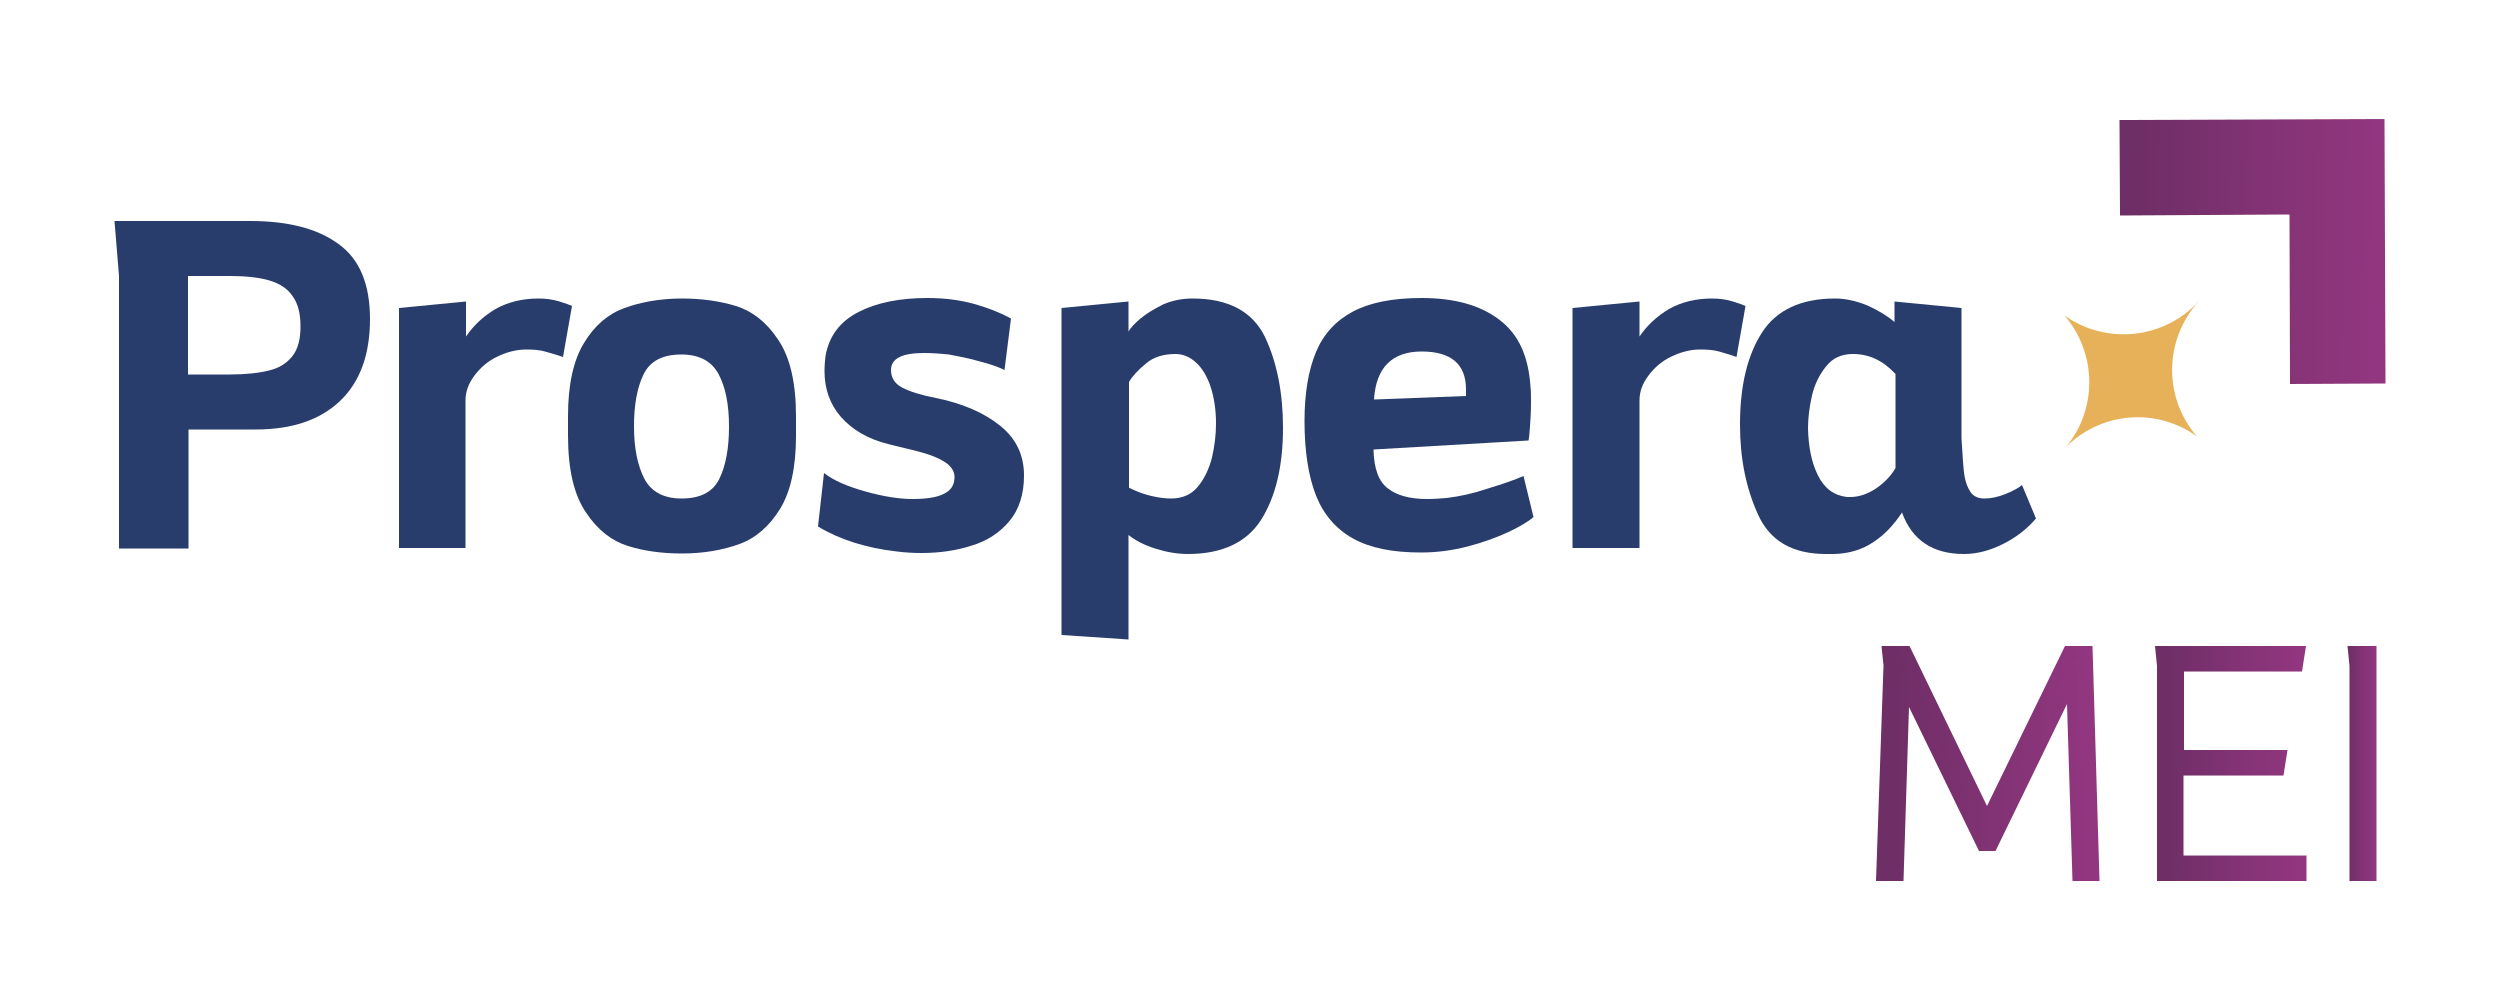<svg xmlns="http://www.w3.org/2000/svg" xmlns:xlink="http://www.w3.org/1999/xlink" id="Camada_1" x="0px" y="0px" viewBox="0 0 500 200" style="enable-background:new 0 0 500 200;" xml:space="preserve"><style type="text/css">	.st0{fill:url(#SVGID_1_);}	.st1{fill:url(#SVGID_00000118357876056835147440000010430962383227104176_);}	.st2{fill:url(#SVGID_00000065777891832739772780000007558783249117212049_);}	.st3{fill:url(#SVGID_00000002348563999552947470000010990493175032175508_);}	.st4{fill:url(#SVGID_00000063612491061998980500000015811288743637074340_);}	.st5{fill:url(#SVGID_00000011021315286505982090000015501255642790833540_);}	.st6{fill:#293D6D;}	.st7{fill:url(#SVGID_00000068649955887253023240000006072240862191338417_);}	.st8{fill:#E6B158;}</style><g>	<g>		<g>			<linearGradient id="SVGID_1_" gradientUnits="userSpaceOnUse" x1="376.555" y1="152.726" x2="418.644" y2="152.726">				<stop offset="6.217930e-02" style="stop-color:#6E2E66"></stop>				<stop offset="0.529" style="stop-color:#823374"></stop>				<stop offset="1" style="stop-color:#933681"></stop>			</linearGradient>			<path class="st0" d="M378,133.1l-0.3-2.7h3.4l16.3,33.7h0.3l0.2-0.9l15.9-32.8h3.5l1.3,44.5h-2.9l-1.2-38.8H414l-1.1,2.8    l-14.6,30h-1.7l-14.6-30l-1-2.8h-0.3l-1.3,38.8h-3L378,133.1z"></path>							<linearGradient id="SVGID_00000150781585015059436230000000915923535369968524_" gradientUnits="userSpaceOnUse" x1="375.263" y1="152.726" x2="419.927" y2="152.726">				<stop offset="6.217930e-02" style="stop-color:#6E2E66"></stop>				<stop offset="0.529" style="stop-color:#823374"></stop>				<stop offset="1" style="stop-color:#933681"></stop>			</linearGradient>			<path style="fill:url(#SVGID_00000150781585015059436230000000915923535369968524_);" d="M419.9,176.2h-5.4l-1.1-35.4l-14.3,29.4    h-3.3l-14-28.8l-1.1,34.8h-5.5l1.5-43.1l-0.4-3.9h5.6l15.5,32l15.6-32h5.5L419.9,176.2z M416.9,173.7h0.5l-1.2-42h-1.5    l-15.5,31.9l-0.3,1.5l12.9-26.7l1.4-3.5h2.5L416.9,173.7z M377.8,173.7h0.5l1.3-38.8h2.4l-1.6-3.2h-1.3l0.1,1.4l0,0.1    L377.8,173.7z M397.4,167.7h0.2l1.1-2.3h-2L382,135l1.2,3.5L397.4,167.7z"></path>		</g>		<g>							<linearGradient id="SVGID_00000114784655981757052640000000807716003955478915_" gradientUnits="userSpaceOnUse" x1="432.327" y1="152.726" x2="460.117" y2="152.726">				<stop offset="6.217930e-02" style="stop-color:#6E2E66"></stop>				<stop offset="0.529" style="stop-color:#823374"></stop>				<stop offset="1" style="stop-color:#933681"></stop>			</linearGradient>			<path style="fill:url(#SVGID_00000114784655981757052640000000807716003955478915_);" d="M432.3,130.5h27.4l-0.4,2.7h-23.8v18.1    H456l-0.4,2.6h-20.1v18.5h24.6v2.7h-27.5v-41.9L432.3,130.5z"></path>							<linearGradient id="SVGID_00000013905327536672332370000011560031587152598192_" gradientUnits="userSpaceOnUse" x1="430.953" y1="152.726" x2="461.364" y2="152.726">				<stop offset="6.217930e-02" style="stop-color:#6E2E66"></stop>				<stop offset="0.529" style="stop-color:#823374"></stop>				<stop offset="1" style="stop-color:#933681"></stop>			</linearGradient>			<path style="fill:url(#SVGID_00000013905327536672332370000011560031587152598192_);" d="M461.4,176.2h-30v-43l-0.4-4h30.2    l-0.8,5.1h-23.6V150h20.7l-0.8,5.1h-20v16h24.6V176.2z M433.8,173.7h25v-0.2h-24.6v-21h20.3l0-0.1h-20.3v-20.6h24l0-0.2h-24.6    l0.1,1.4V173.7z"></path>		</g>		<g>							<linearGradient id="SVGID_00000077291040748596019170000012648334063071741372_" gradientUnits="userSpaceOnUse" x1="470.824" y1="152.726" x2="474.027" y2="152.726">				<stop offset="6.217930e-02" style="stop-color:#6E2E66"></stop>				<stop offset="0.529" style="stop-color:#823374"></stop>				<stop offset="1" style="stop-color:#933681"></stop>			</linearGradient>			<path style="fill:url(#SVGID_00000077291040748596019170000012648334063071741372_);" d="M471.1,133.1l-0.3-2.7h3.2V175h-2.9    V133.1z"></path>							<linearGradient id="SVGID_00000054981811895900224460000003226518082177353134_" gradientUnits="userSpaceOnUse" x1="469.45" y1="152.726" x2="475.274" y2="152.726">				<stop offset="6.217930e-02" style="stop-color:#6E2E66"></stop>				<stop offset="0.529" style="stop-color:#823374"></stop>				<stop offset="1" style="stop-color:#933681"></stop>			</linearGradient>			<path style="fill:url(#SVGID_00000054981811895900224460000003226518082177353134_);" d="M475.3,176.2h-5.4v-43l-0.4-4h5.8V176.2    z M472.3,173.7h0.5v-42h-0.6l0.1,1.4V173.7z"></path>		</g>	</g>	<g>		<path class="st6" d="M23.8,55.2l-0.9-11H50c7.6,0,13.5,1.5,17.7,4.6c4.2,3,6.3,8,6.3,15c0,7.1-2,12.6-6,16.4   c-4,3.8-9.6,5.7-16.9,5.7l-13.4,0v23.8H23.8V55.2z M45.9,74.9c3.2,0,5.9-0.3,7.9-0.8c2.1-0.5,3.6-1.5,4.7-2.9   c1.1-1.4,1.6-3.4,1.6-5.9c0-2.6-0.5-4.6-1.6-6.1c-1-1.5-2.6-2.5-4.6-3.1c-2-0.6-4.7-0.9-7.9-0.9h-8.4v19.7H45.9z"></path>		<path class="st6" d="M109,70.3c-1-0.3-2.3-0.4-3.8-0.4c-1.9,0-3.8,0.5-5.7,1.4c-1.9,0.9-3.4,2.2-4.6,3.8c-1.2,1.6-1.8,3.2-1.8,5   v29.5H79.8v-48l13.4-1.3v7c1.5-2.2,3.4-4,5.9-5.5c2.5-1.4,5.4-2.1,8.6-2.1c1.5,0,2.9,0.2,4.2,0.6c1.3,0.4,2.1,0.7,2.5,0.9   l-1.8,10.2C111.2,70.9,110,70.6,109,70.3z"></path>		<path class="st6" d="M147.2,61.2c3.2,1,6.1,3.2,8.4,6.7c2.4,3.5,3.6,8.6,3.6,15.4v3.9c0,6.3-1.1,11.2-3.2,14.6   c-2.1,3.4-4.8,5.8-8.1,7c-3.3,1.2-7.2,1.9-11.5,1.9c-4,0-7.6-0.5-10.8-1.5c-3.2-1-6.1-3.2-8.4-6.7c-2.4-3.5-3.6-8.6-3.6-15.4v-3.9   c0-6.3,1.1-11.2,3.2-14.6c2.1-3.5,4.8-5.8,8.1-7c3.3-1.2,7.2-1.9,11.5-1.9C140.3,59.7,143.9,60.2,147.2,61.2z M128.9,95.8   c1.4,2.6,3.9,3.9,7.4,3.9c3.8,0,6.3-1.3,7.6-4c1.3-2.7,1.9-6.2,1.9-10.4c0-4.4-0.7-7.9-2.1-10.5c-1.4-2.6-3.9-3.9-7.4-3.9   c-3.8,0-6.3,1.3-7.6,4c-1.3,2.7-1.9,6.1-1.9,10.4C126.8,89.6,127.5,93.1,128.9,95.8z"></path>		<path class="st6" d="M173.1,98.3c3.6,1,6.7,1.5,9.4,1.5c2.7,0,4.8-0.3,6.2-1c1.5-0.7,2.2-1.8,2.2-3.4c0-1-0.5-1.9-1.5-2.7   c-1-0.7-2.2-1.3-3.7-1.8c-1.5-0.5-3.5-1-6.1-1.6l-2-0.5c-4-1-7.1-2.8-9.4-5.4c-2.2-2.5-3.3-5.6-3.3-9.2c0-1.1,0.1-2.1,0.2-3   c0.7-4,2.9-6.9,6.6-8.8c3.7-1.9,8.3-2.8,13.8-2.8c3.4,0,6.5,0.4,9.4,1.2c2.8,0.8,5.3,1.8,7.3,2.9l-1.3,10.3   c-1.2-0.6-2.9-1.2-4.9-1.7c-2-0.6-4.1-1-6.2-1.4c-1.9-0.2-3.6-0.3-5-0.3c-4.4,0-6.6,1.1-6.6,3.4c0,1.5,0.7,2.7,2.2,3.5   c1.5,0.8,3.7,1.5,6.8,2.1c5.4,1.1,9.7,3,12.9,5.6c3.2,2.6,4.7,5.9,4.7,9.9c0,3.8-1,6.8-2.9,9.1c-1.9,2.3-4.5,4-7.5,4.9   c-3.1,1-6.4,1.5-10.1,1.5c-1.7,0-3.3-0.1-4.9-0.3c-6.2-0.7-11.5-2.4-15.8-5l1.2-10.7C166.7,96.1,169.5,97.3,173.1,98.3z"></path>		<path class="st6" d="M212.3,61.6l13.4-1.3v6c0.4-0.7,1.2-1.6,2.4-2.6c1.2-1,2.7-1.9,4.5-2.8c1.8-0.8,3.8-1.2,5.9-1.2   c7.2,0,12,2.6,14.5,7.7c2.4,5.1,3.6,11.2,3.6,18.2c0,7.7-1.5,13.8-4.4,18.4c-2.9,4.5-7.8,6.8-14.6,6.8c-2.2,0-4.4-0.4-6.6-1.1   c-2.2-0.7-3.9-1.6-5.3-2.7v20.9l-13.4-0.9V61.6z M227,98.1c0.9,0.4,2,0.8,3.3,1.1c1.3,0.3,2.6,0.5,3.9,0.5c2.3,0,4.1-0.8,5.4-2.4   s2.2-3.5,2.8-5.8c0.5-2.2,0.8-4.5,0.8-6.8c0-2.8-0.4-5.3-1.1-7.4c-0.7-2.1-1.7-3.7-2.9-4.8c-1.2-1.1-2.6-1.7-4.1-1.7   c-2.4,0-4.4,0.6-5.9,1.9c-1.5,1.2-2.7,2.5-3.4,3.7v21.1C225.7,97.5,226.1,97.7,227,98.1z"></path>		<path class="st6" d="M277.6,97.7c1.8,1.4,4.4,2.1,7.8,2.1c1.4,0,2.7-0.1,3.9-0.2c2.6-0.3,5.3-0.9,8.3-1.9c2.9-0.9,5.3-1.7,7.1-2.5   l2,8.2c-1,0.9-2.7,1.9-5,3c-2.4,1.1-5.1,2.1-8.2,2.9c-3.1,0.8-6.2,1.2-9.3,1.2c-5.7,0-10.2-0.9-13.6-2.8c-3.4-1.9-5.9-4.8-7.4-8.6   c-1.5-3.8-2.3-8.8-2.3-14.9c0-5.6,0.8-10.2,2.3-13.8c1.5-3.6,4-6.3,7.4-8.1c3.4-1.8,8-2.7,13.7-2.7c6.5,0,11.7,1.4,15.5,4.3   c3.9,2.9,5.9,7.3,6.3,13.5c0.1,0.7,0.1,1.8,0.1,3.2c0,1.7-0.1,3.3-0.2,4.7c-0.1,1.5-0.2,2.4-0.3,2.8l-31,1.8   C274.8,93.7,275.7,96.3,277.6,97.7z M293.2,77.9c0-5.1-3-7.6-8.9-7.6c-2.9,0-5.2,0.8-6.8,2.4c-1.6,1.6-2.5,4-2.7,7.2l18.4-0.7   C293.2,78.9,293.2,78.4,293.2,77.9z"></path>		<path class="st6" d="M343.8,70.3c-1-0.3-2.3-0.4-3.8-0.4c-1.9,0-3.8,0.5-5.7,1.4c-1.9,0.9-3.4,2.2-4.6,3.8c-1.2,1.6-1.8,3.2-1.8,5   v29.5h-13.4v-48l13.4-1.3v7c1.5-2.2,3.4-4,5.9-5.5c2.5-1.4,5.4-2.1,8.6-2.1c1.5,0,2.9,0.2,4.2,0.6c1.3,0.4,2.1,0.7,2.5,0.9   l-1.8,10.2C346,70.9,344.8,70.6,343.8,70.3z"></path>		<path class="st6" d="M392.8,94.5c0.2,1.7,0.7,3,1.3,3.9c0.6,0.9,1.6,1.3,2.8,1.3c1.3,0,2.7-0.3,4.2-0.9c1.5-0.6,2.6-1.2,3.3-1.8   l2.8,6.7c-1.8,2.1-4,3.8-6.6,5.1c-2.6,1.3-5.2,2-7.8,2c-6.3,0-10.4-2.8-12.4-8.3c-1.6,2.4-3.4,4.4-5.7,5.9   c-2.2,1.5-4.8,2.3-7.8,2.4c-0.4,0-0.9,0-1.7,0c-6.7,0-11.2-2.6-13.6-7.9c-2.4-5.3-3.6-11.2-3.6-18c0-7.8,1.5-13.9,4.4-18.4   c2.9-4.5,7.8-6.8,14.6-6.8c2.1,0,4.3,0.5,6.5,1.4c2.2,1,4,2.1,5.4,3.3v-4.1l13.4,1.3v26.1C392.5,90.6,392.6,92.8,392.8,94.5z    M370.6,70.8c-2.3,0-4.1,0.8-5.4,2.5c-1.3,1.6-2.3,3.6-2.8,5.8c-0.5,2.2-0.8,4.4-0.8,6.6c0.1,3.7,0.7,6.8,2,9.4   c1.3,2.6,3.2,4,5.8,4.3l0.7,0c1.7,0,3.4-0.6,5.1-1.7c1.6-1.1,3-2.5,3.9-4.1V74.8C376.6,72.1,373.8,70.8,370.6,70.8z"></path>	</g>	<g>					<linearGradient id="SVGID_00000136393226867918729790000007761559918452574361_" gradientUnits="userSpaceOnUse" x1="397.459" y1="46.913" x2="451.469" y2="46.913" gradientTransform="matrix(1 1.628328e-02 -1.628328e-02 1 26.888 -3.804)">			<stop offset="6.217930e-02" style="stop-color:#6E2E66"></stop>			<stop offset="0.529" style="stop-color:#823374"></stop>			<stop offset="1" style="stop-color:#933681"></stop>		</linearGradient>		<polygon style="fill:url(#SVGID_00000136393226867918729790000007761559918452574361_);" points="423.9,24 424,43.1 457.9,42.9    458,76.8 477.1,76.7 476.9,23.8   "></polygon>	</g>	<g>		<g>			<path class="st8" d="M440,60c-0.1,0.1-0.1,0.1-0.2,0.2C439.9,60.1,439.9,60.1,440,60L440,60z"></path>			<path class="st8" d="M439.4,87.3c-6.7-7.7-6.7-19.3,0.4-27.1c-7,7.7-18.6,8.8-26.9,2.9c6.4,7.4,6.7,18.6,0.3,26.3l0,0    C420.3,82.3,431.4,81.5,439.4,87.3z"></path>		</g>	</g></g></svg>